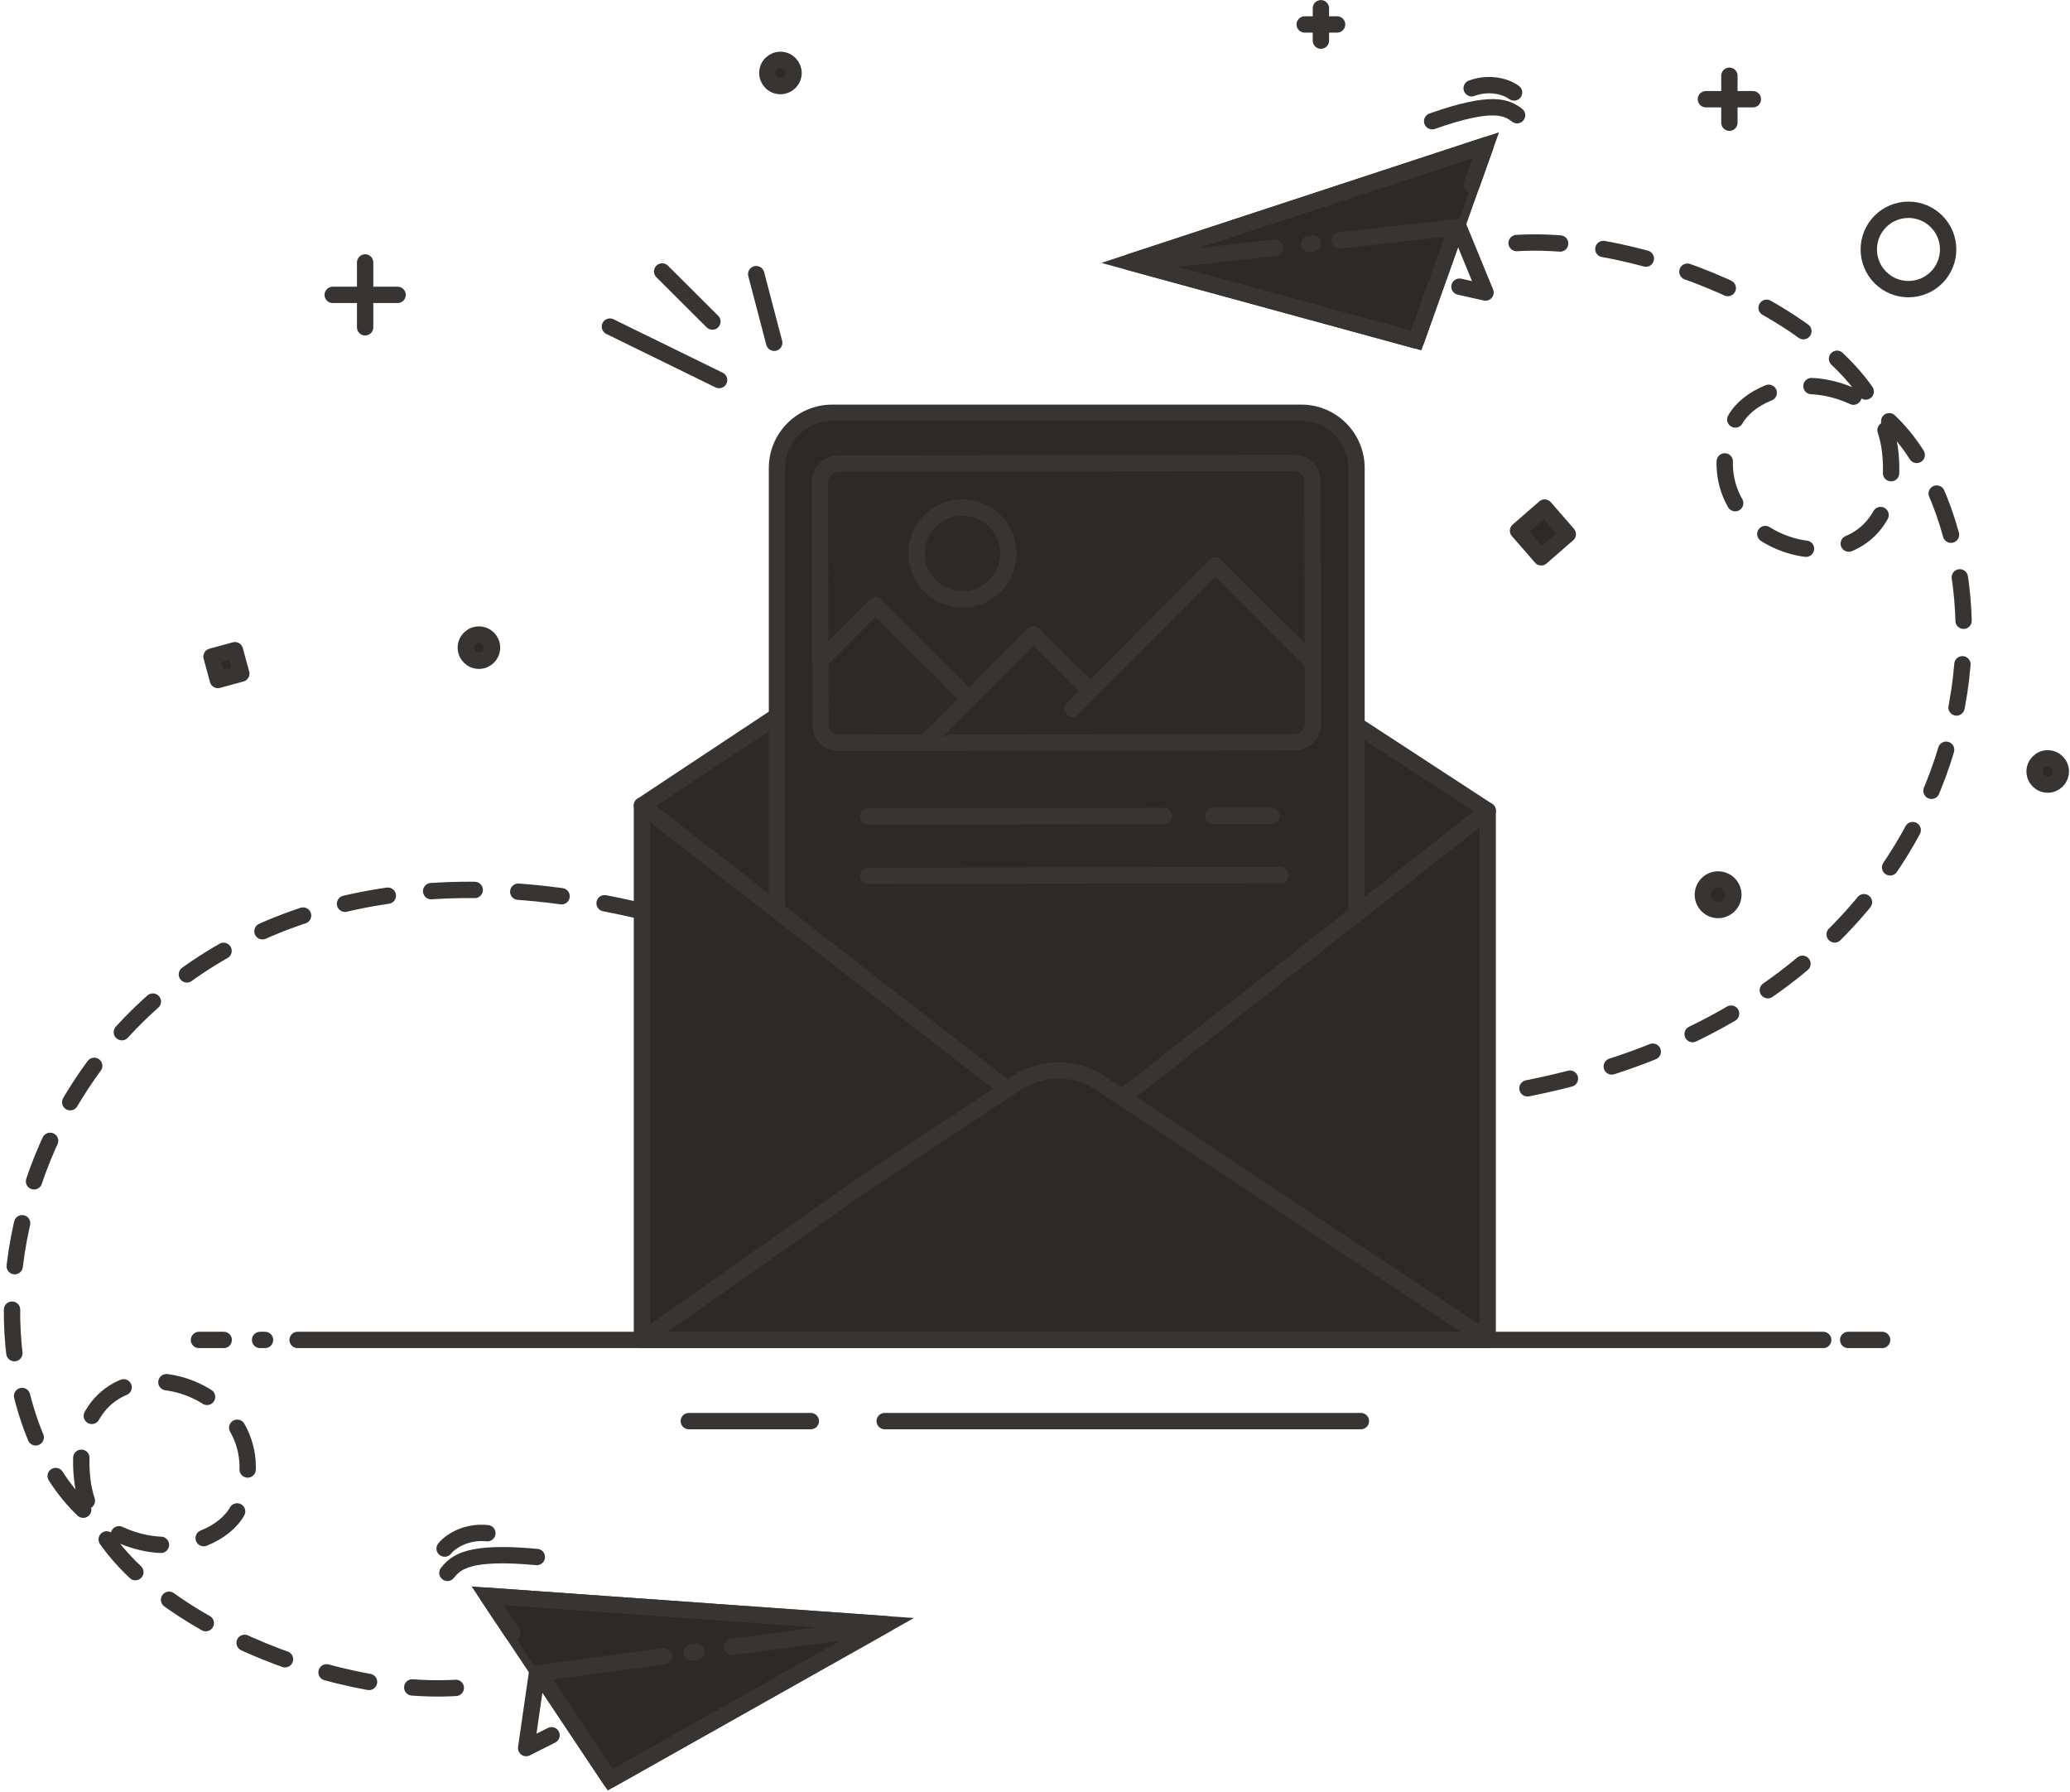 <?xml version="1.0" encoding="UTF-8"?> <svg xmlns="http://www.w3.org/2000/svg" xmlns:xlink="http://www.w3.org/1999/xlink" width="380px" height="329px" viewBox="0 0 380 329"><!-- Generator: Sketch 53 (72520) - https://sketchapp.com --><title>Group 223</title><desc>Created with Sketch.</desc><g id="Projekt" stroke="none" stroke-width="1" fill="none" fill-rule="evenodd"><g id="UX-LP" transform="translate(-906, -5665)"><g id="Group-223" transform="translate(907.648, 5665.959)"><path d="M194.753,207.947 L140.989,166.159 L116.2,146.892 L178.969,105.316 C187.249,99.833 198.007,99.836 206.283,105.325 L271.456,147.849 L247.373,167.313 L194.753,207.947 Z" id="Fill-1" fill="#2D2926"></path><path d="M194.753,207.947 L140.989,166.159 L116.2,146.892 L178.969,105.316 C187.249,99.833 198.007,99.836 206.283,105.325 L271.456,147.849 L247.373,167.313 L194.753,207.947 Z" id="Stroke-3" stroke="#383431" stroke-width="3" stroke-linecap="round" stroke-linejoin="round"></path><path d="M237.24,208.152 L151.121,208.152 C145.526,208.152 140.989,203.615 140.989,198.019 L140.989,84.94 C140.989,79.344 145.526,74.808 151.121,74.808 L237.24,74.808 C242.836,74.808 247.372,79.344 247.372,84.94 L247.372,198.019 C247.372,203.615 242.836,208.152 237.24,208.152" id="Fill-5" fill="#2D2926"></path><path d="M237.24,208.152 L151.121,208.152 C145.526,208.152 140.989,203.615 140.989,198.019 L140.989,84.94 C140.989,79.344 145.526,74.808 151.121,74.808 L237.24,74.808 C242.836,74.808 247.372,79.344 247.372,84.94 L247.372,198.019 C247.372,203.615 242.836,208.152 237.24,208.152 Z" id="Stroke-7" stroke="#383431" stroke-width="3" stroke-linecap="round" stroke-linejoin="round"></path><polyline id="Stroke-9" stroke="#383431" stroke-width="3" stroke-linecap="round" stroke-linejoin="round" points="266.277 51.663 271.056 52.735 266.138 40.761"></polyline><polygon id="Fill-11" fill="#2D2926" points="271.094 25.701 258.333 61.532 205.745 47.166"></polygon><polygon id="Stroke-13" stroke="#383431" stroke-width="3" points="271.094 25.701 258.333 61.532 205.745 47.166"></polygon><g id="Group-18" transform="translate(205.586, 25.644)"><polyline id="Fill-15" fill="#2D2926" points="60.154 15.091 52.747 35.888 0.16 21.523 65.508 0.057 62.938 7.272"></polyline><polyline id="Stroke-17" stroke="#383431" stroke-width="3" stroke-linecap="round" stroke-linejoin="round" points="60.154 15.091 52.747 35.888 0.16 21.523 65.508 0.057 62.938 7.272"></polyline></g><g id="Group-22" transform="translate(206.697, 44.226)"><path d="M25.727,0.284 L0.395,3.131" id="Fill-19" fill="#2D2926"></path><path d="M25.727,0.284 L0.395,3.131" id="Stroke-21" stroke="#383431" stroke-width="3" stroke-linecap="round" stroke-linejoin="round"></path></g><g id="Group-26" transform="translate(237.813, 43.114)"><path d="M1.583,0.611 L0.846,0.694" id="Fill-23" fill="#2D2926"></path><path d="M1.583,0.611 L0.846,0.694" id="Stroke-25" stroke="#383431" stroke-width="3" stroke-linecap="round" stroke-linejoin="round"></path></g><g id="Group-30" transform="translate(244.171, 40.09)"><path d="M20.737,0.767 L0.1,3.086" id="Fill-27" fill="#2D2926"></path><path d="M20.737,0.767 L0.1,3.086" id="Stroke-29" stroke="#383431" stroke-width="3" stroke-linecap="round" stroke-linejoin="round"></path></g><path d="M276.849,20.188 C274.96,18.771 272.44,17.353 261.26,21.291" id="Stroke-31" stroke="#383431" stroke-width="3" stroke-linecap="round" stroke-linejoin="round"></path><g id="Group-36" transform="translate(267.817, 14.531)"><path d="M8.48,1.485 C7.13,0.473 4.092,-0.528 0.695,0.708" id="Fill-33" fill="#2D2926"></path><path d="M8.48,1.485 C7.13,0.473 4.092,-0.528 0.695,0.708" id="Stroke-35" stroke="#383431" stroke-width="3" stroke-linecap="round" stroke-linejoin="round"></path></g><path d="M276.763,43.652 C303.323,42.072 342.861,60.451 345.327,81.812 C348.74,111.365 306.543,101.118 316.484,76.908 C319.961,68.441 341.071,63.593 352.475,86.546 C373.678,129.224 344.277,208.89 229.802,201.538" id="Stroke-37" stroke="#383431" stroke-width="3" stroke-linecap="round" stroke-linejoin="round" stroke-dasharray="8"></path><polyline id="Stroke-39" stroke="#383431" stroke-width="3" stroke-linecap="round" stroke-linejoin="round" points="99.603 317.556 94.939 319.907 96.912 306.243"></polyline><polygon id="Fill-41" fill="#2D2926" points="87.871 291.954 110.385 325.699 161.046 297.172"></polygon><polygon id="Stroke-43" stroke="#383431" stroke-width="3" points="87.871 291.954 110.385 325.699 161.046 297.172"></polygon><g id="Group-48" transform="translate(87.791, 291.239)"><polyline id="Fill-45" fill="#2D2926" points="9.527 14.875 22.594 34.461 73.255 5.933 0.081 0.716 4.614 7.51"></polyline><polyline id="Stroke-47" stroke="#383431" stroke-width="3" stroke-linecap="round" stroke-linejoin="round" points="9.527 14.875 22.594 34.461 73.255 5.933 0.081 0.716 4.614 7.51"></polyline></g><g id="Group-52" transform="translate(132.242, 297.597)"><path d="M0.518,3.761 L27.46,0.123" id="Fill-49" fill="#2D2926"></path><path d="M0.518,3.761 L27.46,0.123" id="Stroke-51" stroke="#383431" stroke-width="3" stroke-linecap="round" stroke-linejoin="round"></path></g><g id="Group-56" transform="translate(124.463, 301.24)"><path d="M0.882,1.119 L1.665,1.013" id="Fill-53" fill="#2D2926"></path><path d="M0.882,1.119 L1.665,1.013" id="Stroke-55" stroke="#383431" stroke-width="3" stroke-linecap="round" stroke-linejoin="round"></path></g><g id="Group-60" transform="translate(97.792, 302.351)"><path d="M0.417,3.673 L22.368,0.708" id="Fill-57" fill="#2D2926"></path><path d="M0.417,3.673 L22.368,0.708" id="Stroke-59" stroke="#383431" stroke-width="3" stroke-linecap="round" stroke-linejoin="round"></path></g><path d="M82.026,308.859 C55.467,310.439 15.928,292.06 13.463,270.699 C10.05,241.146 52.246,251.393 42.306,275.603 C38.829,284.07 17.719,288.919 6.315,265.965 C-14.888,223.287 22.27,141.189 120.803,167.465" id="Stroke-61" stroke="#383431" stroke-width="3" stroke-linecap="round" stroke-linejoin="round" stroke-dasharray="8"></path><path d="M80.485,287.748 C82.072,285.79 84.309,283.67 96.898,284.836" id="Stroke-63" stroke="#383431" stroke-width="3" stroke-linecap="round" stroke-linejoin="round"></path><g id="Group-68" transform="translate(79.702, 280.126)"><path d="M0.27,3.163 C1.403,1.765 4.285,-0.059 8.121,0.336" id="Fill-65" fill="#2D2926"></path><path d="M0.27,3.163 C1.403,1.765 4.285,-0.059 8.121,0.336" id="Stroke-67" stroke="#383431" stroke-width="3" stroke-linecap="round" stroke-linejoin="round"></path></g><path d="M355.981,44.83 C355.981,48.853 352.719,52.113 348.698,52.113 C344.675,52.113 341.414,48.853 341.414,44.83 C341.414,40.807 344.675,37.547 348.698,37.547 C352.719,37.547 355.981,40.807 355.981,44.83 Z" id="Stroke-69" stroke="#383431" stroke-width="3"></path><g id="Group-74" transform="translate(337.518, 244.255)"><path d="M0.113,0.737 L6.347,0.737" id="Fill-71" fill="#2D2926"></path><path d="M0.113,0.737 L6.347,0.737" id="Stroke-73" stroke="#383431" stroke-width="3" stroke-linecap="round" stroke-linejoin="round"></path></g><g id="Group-78" transform="translate(52.23, 244.255)"><path d="M0.755,0.737 L280.818,0.737" id="Fill-75" fill="#2D2926"></path><path d="M0.755,0.737 L280.818,0.737" id="Stroke-77" stroke="#383431" stroke-width="3" stroke-linecap="round" stroke-linejoin="round"></path></g><g id="Group-82" transform="translate(45.562, 244.255)"><path d="M0.532,0.737 L1.443,0.737" id="Fill-79" fill="#2D2926"></path><path d="M0.532,0.737 L1.443,0.737" id="Stroke-81" stroke="#383431" stroke-width="3" stroke-linecap="round" stroke-linejoin="round"></path></g><g id="Group-86" transform="translate(34.45, 244.255)"><path d="M0.431,0.737 L4.97,0.737" id="Fill-83" fill="#2D2926"></path><path d="M0.431,0.737 L4.97,0.737" id="Stroke-85" stroke="#383431" stroke-width="3" stroke-linecap="round" stroke-linejoin="round"></path></g><g id="Group-90" transform="translate(160.024, 259.012)"><path d="M0.74,0.879 L88.152,0.879" id="Fill-87" fill="#2D2926"></path><path d="M0.74,0.879 L88.152,0.879" id="Stroke-89" stroke="#383431" stroke-width="3" stroke-linecap="round" stroke-linejoin="round"></path></g><g id="Group-94" transform="translate(124.463, 259.012)"><path d="M0.337,0.879 L22.736,0.879" id="Fill-91" fill="#2D2926"></path><path d="M0.337,0.879 L22.736,0.879" id="Stroke-93" stroke="#383431" stroke-width="3" stroke-linecap="round" stroke-linejoin="round"></path></g><g id="Group-98" transform="translate(314.491, 12.308)"><path d="M1.334,0.635 L1.334,9.254" id="Fill-95" fill="#2D2926"></path><path d="M1.334,0.635 L1.334,9.254" id="Stroke-97" stroke="#383431" stroke-width="3" stroke-linecap="round" stroke-linejoin="round"></path></g><g id="Group-102" transform="translate(311.157, 16.444)"><path d="M8.978,0.809 L0.358,0.809" id="Fill-99" fill="#2D2926"></path><path d="M8.978,0.809 L0.358,0.809" id="Stroke-101" stroke="#383431" stroke-width="3" stroke-linecap="round" stroke-linejoin="round"></path></g><g id="Group-106" transform="translate(240.036, 0.084)"><path d="M0.801,0.471 L0.801,6.417" id="Fill-103" fill="#2D2926"></path><path d="M0.801,0.471 L0.801,6.417" id="Stroke-105" stroke="#383431" stroke-width="3" stroke-linecap="round" stroke-linejoin="round"></path></g><g id="Group-110" transform="translate(237.813, 2.307)"><path d="M5.997,1.222 L0.051,1.222" id="Fill-107" fill="#2D2926"></path><path d="M5.997,1.222 L0.051,1.222" id="Stroke-109" stroke="#383431" stroke-width="3" stroke-linecap="round" stroke-linejoin="round"></path></g><path d="M316.555,163.274 C316.555,164.821 315.302,166.075 313.755,166.075 C312.208,166.075 310.955,164.821 310.955,163.274 C310.955,161.726 312.208,160.473 313.755,160.473 C315.302,160.473 316.555,161.726 316.555,163.274" id="Fill-111" fill="#2D2926"></path><path d="M316.555,163.274 C316.555,164.821 315.302,166.075 313.755,166.075 C312.208,166.075 310.955,164.821 310.955,163.274 C310.955,161.726 312.208,160.473 313.755,160.473 C315.302,160.473 316.555,161.726 316.555,163.274 Z" id="Stroke-113" stroke="#383431" stroke-width="3" stroke-linecap="round" stroke-linejoin="round"></path><g id="Group-118" transform="translate(64.454, 46.758)"><path d="M0.929,0.455 L0.929,12.362" id="Fill-115" fill="#2D2926"></path><path d="M0.929,0.455 L0.929,12.362" id="Stroke-117" stroke="#383431" stroke-width="3" stroke-linecap="round" stroke-linejoin="round"></path></g><g id="Group-122" transform="translate(58.898, 52.314)"><path d="M12.439,0.852 L0.532,0.852" id="Fill-119" fill="#2D2926"></path><path d="M12.439,0.852 L0.532,0.852" id="Stroke-121" stroke="#383431" stroke-width="3" stroke-linecap="round" stroke-linejoin="round"></path></g><path d="M376.665,140.646 C376.665,141.973 375.588,143.051 374.26,143.051 C372.932,143.051 371.856,141.973 371.856,140.646 C371.856,139.318 372.932,138.24 374.26,138.24 C375.588,138.24 376.665,139.318 376.665,140.646" id="Fill-123" fill="#2D2926"></path><path d="M376.665,140.646 C376.665,141.973 375.588,143.051 374.26,143.051 C372.932,143.051 371.856,141.973 371.856,140.646 C371.856,139.318 372.932,138.24 374.26,138.24 C375.588,138.24 376.665,139.318 376.665,140.646 Z" id="Stroke-125" stroke="#383431" stroke-width="3" stroke-linecap="round" stroke-linejoin="round"></path><path d="M143.972,12.941 C143.694,14.239 142.416,15.067 141.116,14.788 C139.817,14.509 138.991,13.23 139.27,11.932 C139.548,10.633 140.826,9.806 142.125,10.085 C143.425,10.363 144.251,11.642 143.972,12.941" id="Fill-127" fill="#2D2926"></path><path d="M143.972,12.941 C143.694,14.239 142.416,15.067 141.116,14.788 C139.817,14.509 138.991,13.23 139.27,11.932 C139.548,10.633 140.826,9.806 142.125,10.085 C143.425,10.363 144.251,11.642 143.972,12.941 Z" id="Stroke-129" stroke="#383431" stroke-width="3" stroke-linecap="round" stroke-linejoin="round"></path><path d="M88.676,117.921 C88.676,119.249 87.599,120.326 86.271,120.326 C84.943,120.326 83.865,119.249 83.865,117.921 C83.865,116.593 84.943,115.517 86.271,115.517 C87.599,115.517 88.676,116.593 88.676,117.921" id="Fill-131" fill="#2D2926"></path><path d="M88.676,117.921 C88.676,119.249 87.599,120.326 86.271,120.326 C84.943,120.326 83.865,119.249 83.865,117.921 C83.865,116.593 84.943,115.517 86.271,115.517 C87.599,115.517 88.676,116.593 88.676,117.921 Z" id="Stroke-133" stroke="#383431" stroke-width="3" stroke-linecap="round" stroke-linejoin="round"></path><polygon id="Fill-135" fill="#2D2926" points="286.158 97.087 281.277 101.337 277.028 96.458 281.909 92.206"></polygon><polygon id="Stroke-137" stroke="#383431" stroke-width="3" stroke-linecap="round" stroke-linejoin="round" points="286.158 97.087 281.277 101.337 277.028 96.458 281.909 92.206"></polygon><polygon id="Fill-139" fill="#2D2926" points="41.475 118.389 42.648 122.683 38.353 123.857 37.181 119.563"></polygon><polygon id="Stroke-141" stroke="#383431" stroke-width="3" stroke-linecap="round" stroke-linejoin="round" points="41.475 118.389 42.648 122.683 38.353 123.857 37.181 119.563"></polygon><path d="M235.914,84.006 C237.779,84.002 239.297,85.516 239.3,87.381 L239.378,131.878 C239.381,133.743 237.869,135.261 236.003,135.264 L152.336,135.411 C150.472,135.415 148.954,133.901 148.95,132.037 L148.872,87.539 C148.869,85.674 150.383,84.156 152.247,84.152 L235.914,84.006 Z" id="Fill-143" fill="#2D2926"></path><path d="M235.914,84.006 C237.779,84.002 239.297,85.516 239.3,87.381 L239.378,131.878 C239.381,133.743 237.869,135.261 236.003,135.264 L152.336,135.411 C150.472,135.415 148.954,133.901 148.95,132.037 L148.872,87.539 C148.869,85.674 150.383,84.156 152.247,84.152 L235.914,84.006 Z" id="Stroke-145" stroke="#383431" stroke-width="3" stroke-linecap="round" stroke-linejoin="round"></path><g id="Group-150" transform="translate(148.911, 110.101)"><polyline id="Fill-147" fill="#2D2926" points="0.019 10.243 10.154 0.072 27.351 17.219"></polyline><polyline id="Stroke-149" stroke="#383431" stroke-width="3" stroke-linecap="round" stroke-linejoin="round" points="0.019 10.243 10.154 0.072 27.351 17.219"></polyline></g><g id="Group-154" transform="translate(172.248, 123.436)"><path d="M0.96,0.839 L1.699,1.576" id="Fill-151" fill="#2D2926"></path><path d="M0.96,0.839 L1.699,1.576" id="Stroke-153" stroke="#383431" stroke-width="3" stroke-linecap="round" stroke-linejoin="round"></path></g><g id="Group-158" transform="translate(167.803, 115.347)"><polyline id="Fill-155" fill="#2D2926" points="0.426 20.035 20.288 0.103 30.425 10.205"></polyline><polyline id="Stroke-157" stroke="#383431" stroke-width="3" stroke-linecap="round" stroke-linejoin="round" points="0.426 20.035 20.288 0.103 30.425 10.205"></polyline></g><g id="Group-162" transform="translate(194.473, 102.322)"><polyline id="Fill-159" fill="#2D2926" points="0.773 26.786 4.04 23.518 26.966 0.5 44.613 18.086"></polyline><polyline id="Stroke-161" stroke="#383431" stroke-width="3" stroke-linecap="round" stroke-linejoin="round" points="0.773 26.786 4.04 23.518 26.966 0.5 44.613 18.086"></polyline></g><path d="M183.475,100.612 C183.483,105.267 179.715,109.049 175.06,109.058 C170.404,109.064 166.623,105.298 166.616,100.642 C166.607,95.987 170.375,92.206 175.03,92.197 C179.686,92.19 183.466,95.958 183.475,100.612" id="Fill-163" fill="#2D2926"></path><path d="M183.475,100.612 C183.483,105.267 179.715,109.049 175.06,109.058 C170.404,109.064 166.623,105.298 166.616,100.642 C166.607,95.987 170.375,92.206 175.03,92.197 C179.686,92.19 183.466,95.958 183.475,100.612 Z" id="Stroke-165" stroke="#383431" stroke-width="3" stroke-linecap="round" stroke-linejoin="round"></path><g id="Group-170" transform="translate(157.491, 158.997)"><path d="M0.246,0.814 L75.917,0.682" id="Fill-167" fill="#2D2926"></path><path d="M0.246,0.814 L75.917,0.682" id="Stroke-169" stroke="#383431" stroke-width="3" stroke-linecap="round" stroke-linejoin="round"></path></g><g id="Group-174" transform="translate(187.806, 168.998)"><path d="M0.001,1.256 L45.622,1.177" id="Fill-171" fill="#2D2926"></path><path d="M0.001,1.256 L45.622,1.177" id="Stroke-173" stroke="#383431" stroke-width="3" stroke-linecap="round" stroke-linejoin="round"></path></g><g id="Group-178" transform="translate(157.491, 168.998)"><path d="M0.265,1.309 L19.462,1.276" id="Fill-175" fill="#2D2926"></path><path d="M0.265,1.309 L19.462,1.276" id="Stroke-177" stroke="#383431" stroke-width="3" stroke-linecap="round" stroke-linejoin="round"></path></g><g id="Group-182" transform="translate(157.491, 180.111)"><path d="M0.283,0.692 L54.578,0.597" id="Fill-179" fill="#2D2926"></path><path d="M0.283,0.692 L54.578,0.597" id="Stroke-181" stroke="#383431" stroke-width="3" stroke-linecap="round" stroke-linejoin="round"></path></g><g id="Group-186" transform="translate(157.491, 147.884)"><path d="M0.228,1.041 L54.522,0.947" id="Fill-183" fill="#2D2926"></path><path d="M0.228,1.041 L54.522,0.947" id="Stroke-185" stroke="#383431" stroke-width="3" stroke-linecap="round" stroke-linejoin="round"></path></g><g id="Group-190" transform="translate(220.834, 147.884)"><path d="M0.225,0.93 L10.923,0.912" id="Fill-187" fill="#2D2926"></path><path d="M0.225,0.93 L10.923,0.912" id="Stroke-189" stroke="#383431" stroke-width="3" stroke-linecap="round" stroke-linejoin="round"></path></g><g id="Group-194" transform="translate(157.491, 190.113)"><path d="M0.301,1.187 L48.566,1.103" id="Fill-191" fill="#2D2926"></path><path d="M0.301,1.187 L48.566,1.103" id="Stroke-193" stroke="#383431" stroke-width="3" stroke-linecap="round" stroke-linejoin="round"></path></g><g id="Group-198" transform="translate(110.016, 58.982)"><path d="M20.345,9.82 L0.3,0.009" id="Fill-195" fill="#2D2926"></path><path d="M20.345,9.82 L0.3,0.009" id="Stroke-197" stroke="#383431" stroke-width="3" stroke-linecap="round" stroke-linejoin="round"></path></g><g id="Group-202" transform="translate(119.708, 48.671)"><path d="M9.423,9.392 L0.2,0.197" id="Fill-199" fill="#2D2926"></path><path d="M9.423,9.392 L0.2,0.197" id="Stroke-201" stroke="#383431" stroke-width="3" stroke-linecap="round" stroke-linejoin="round"></path></g><g id="Group-206" transform="translate(136.687, 48.981)"><path d="M3.791,12.98 L0.486,0.382" id="Fill-203" fill="#2D2926"></path><path d="M3.791,12.98 L0.486,0.382" id="Stroke-205" stroke="#383431" stroke-width="3" stroke-linecap="round" stroke-linejoin="round"></path></g><g id="Group-210" transform="translate(140.822, 165.665)"><polyline id="Fill-207" fill="#2D2926" points="0.167 0.495 53.93 42.283 106.549 1.648"></polyline><polyline id="Stroke-209" stroke="#383431" stroke-width="3" stroke-linecap="round" stroke-linejoin="round" points="0.167 0.495 53.93 42.283 106.549 1.648"></polyline></g><polygon id="Fill-211" fill="#2D2926" points="116.199 146.892 116.199 244.992 183.185 198.957"></polygon><polygon id="Stroke-213" stroke="#383431" stroke-width="3" stroke-linecap="round" stroke-linejoin="round" points="116.199 146.892 116.199 244.992 183.185 198.957"></polygon><polygon id="Fill-215" fill="#2D2926" points="271.457 244.992 271.457 147.849 204.377 200.514"></polygon><polygon id="Stroke-217" stroke="#383431" stroke-width="3" stroke-linecap="round" stroke-linejoin="round" points="271.457 244.992 271.457 147.849 204.377 200.514"></polygon><path d="M271.457,244.992 L200.357,197.848 C195.666,194.741 189.592,194.741 184.9,197.848 L156.653,216.556 L116.199,244.992 L271.457,244.992 Z" id="Fill-219" fill="#2D2926"></path><path d="M271.457,244.992 L200.357,197.848 C195.666,194.741 189.592,194.741 184.9,197.848 L156.653,216.556 L116.199,244.992 L271.457,244.992 Z" id="Stroke-221" stroke="#383431" stroke-width="3" stroke-linecap="round" stroke-linejoin="round"></path></g></g></g></svg> 